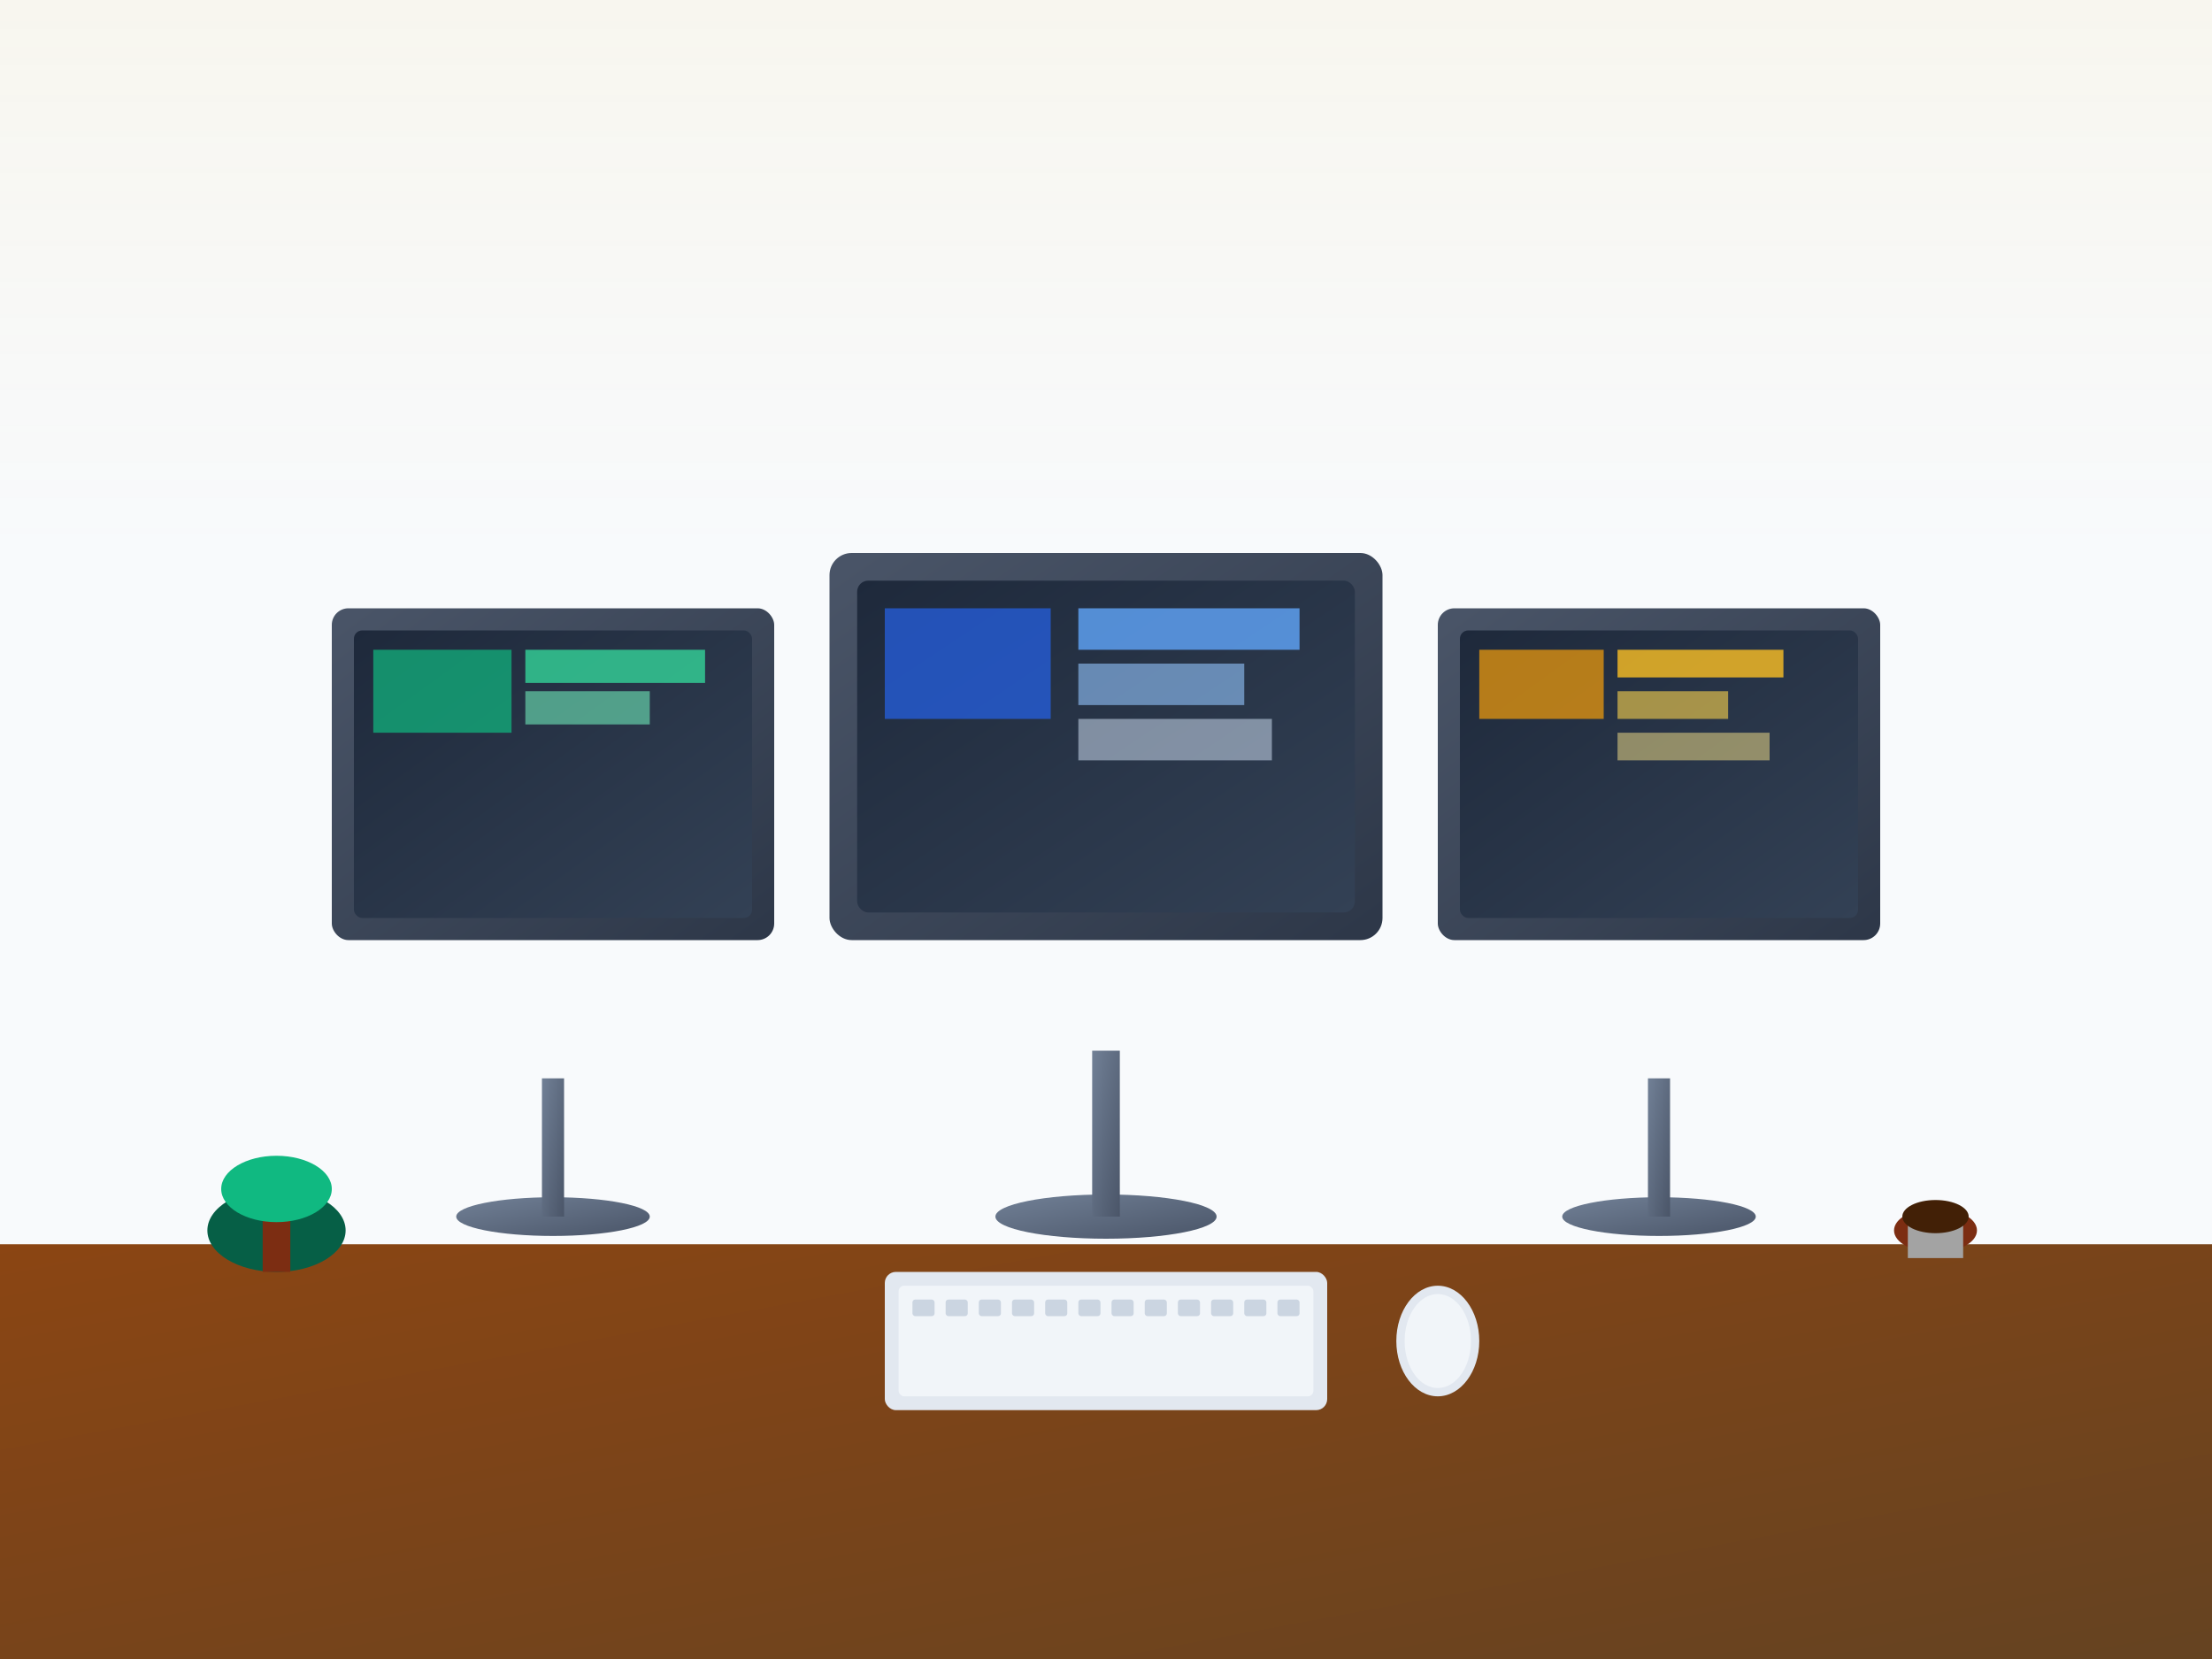 <svg viewBox="0 0 800 600" xmlns="http://www.w3.org/2000/svg">
  <defs>
    <linearGradient id="deskGradient" x1="0%" y1="0%" x2="100%" y2="100%">
      <stop offset="0%" style="stop-color:#8B4513;stop-opacity:1" />
      <stop offset="100%" style="stop-color:#654321;stop-opacity:1" />
    </linearGradient>
    <linearGradient id="screenGradient" x1="0%" y1="0%" x2="100%" y2="100%">
      <stop offset="0%" style="stop-color:#1e293b;stop-opacity:1" />
      <stop offset="100%" style="stop-color:#334155;stop-opacity:1" />
    </linearGradient>
    <linearGradient id="frameGradient" x1="0%" y1="0%" x2="100%" y2="100%">
      <stop offset="0%" style="stop-color:#4a5568;stop-opacity:1" />
      <stop offset="100%" style="stop-color:#2d3748;stop-opacity:1" />
    </linearGradient>
    <linearGradient id="standGradient" x1="0%" y1="0%" x2="100%" y2="100%">
      <stop offset="0%" style="stop-color:#718096;stop-opacity:1" />
      <stop offset="100%" style="stop-color:#4a5568;stop-opacity:1" />
    </linearGradient>
    <linearGradient id="lightGradient" x1="0%" y1="0%" x2="0%" y2="100%">
      <stop offset="0%" style="stop-color:#fbbf24;stop-opacity:0.2" />
      <stop offset="100%" style="stop-color:#fbbf24;stop-opacity:0" />
    </linearGradient>
  </defs>
  
  <!-- Background -->
  <rect width="800" height="600" fill="#f8fafc"/>
  
  <!-- Desk -->
  <rect x="0" y="450" width="800" height="150" fill="url(#deskGradient)"/>
  
  <!-- Main Monitor (Center) -->
  <ellipse cx="400" cy="440" rx="40" ry="8" fill="url(#standGradient)"/>
  <rect x="395" y="380" width="10" height="60" fill="url(#standGradient)"/>
  <rect x="300" y="200" width="200" height="140" rx="8" fill="url(#frameGradient)"/>
  <rect x="310" y="210" width="180" height="120" rx="4" fill="url(#screenGradient)"/>
  <rect x="320" y="220" width="60" height="40" fill="#2563eb" opacity="0.7"/>
  <rect x="390" y="220" width="80" height="15" fill="#60a5fa" opacity="0.8"/>
  <rect x="390" y="240" width="60" height="15" fill="#93c5fd" opacity="0.6"/>
  <rect x="390" y="260" width="70" height="15" fill="#dbeafe" opacity="0.5"/>
  
  <!-- Left Monitor -->
  <ellipse cx="200" cy="440" rx="35" ry="7" fill="url(#standGradient)"/>
  <rect x="196" y="390" width="8" height="50" fill="url(#standGradient)"/>
  <rect x="120" y="220" width="160" height="120" rx="6" fill="url(#frameGradient)"/>
  <rect x="128" y="228" width="144" height="104" rx="3" fill="url(#screenGradient)"/>
  <rect x="135" y="235" width="50" height="30" fill="#10b981" opacity="0.7"/>
  <rect x="190" y="235" width="65" height="12" fill="#34d399" opacity="0.8"/>
  <rect x="190" y="250" width="45" height="12" fill="#6ee7b7" opacity="0.6"/>
  
  <!-- Right Monitor -->
  <ellipse cx="600" cy="440" rx="35" ry="7" fill="url(#standGradient)"/>
  <rect x="596" y="390" width="8" height="50" fill="url(#standGradient)"/>
  <rect x="520" y="220" width="160" height="120" rx="6" fill="url(#frameGradient)"/>
  <rect x="528" y="228" width="144" height="104" rx="3" fill="url(#screenGradient)"/>
  <rect x="535" y="235" width="45" height="25" fill="#f59e0b" opacity="0.7"/>
  <rect x="585" y="235" width="60" height="10" fill="#fbbf24" opacity="0.8"/>
  <rect x="585" y="250" width="40" height="10" fill="#fcd34d" opacity="0.6"/>
  <rect x="585" y="265" width="55" height="10" fill="#fde68a" opacity="0.5"/>
  
  <!-- Keyboard -->
  <rect x="320" y="460" width="160" height="50" rx="4" fill="#e2e8f0"/>
  <rect x="325" y="465" width="150" height="40" rx="2" fill="#f1f5f9"/>
  <g fill="#cbd5e1">
    <rect x="330" y="470" width="8" height="6" rx="1"/>
    <rect x="342" y="470" width="8" height="6" rx="1"/>
    <rect x="354" y="470" width="8" height="6" rx="1"/>
    <rect x="366" y="470" width="8" height="6" rx="1"/>
    <rect x="378" y="470" width="8" height="6" rx="1"/>
    <rect x="390" y="470" width="8" height="6" rx="1"/>
    <rect x="402" y="470" width="8" height="6" rx="1"/>
    <rect x="414" y="470" width="8" height="6" rx="1"/>
    <rect x="426" y="470" width="8" height="6" rx="1"/>
    <rect x="438" y="470" width="8" height="6" rx="1"/>
    <rect x="450" y="470" width="8" height="6" rx="1"/>
    <rect x="462" y="470" width="8" height="6" rx="1"/>
  </g>
  
  <!-- Mouse -->
  <ellipse cx="520" cy="485" rx="15" ry="20" fill="#e2e8f0"/>
  <ellipse cx="520" cy="485" rx="12" ry="17" fill="#f1f5f9"/>
  
  <!-- Office Elements -->
  <ellipse cx="100" cy="445" rx="25" ry="15" fill="#065f46"/>
  <rect x="95" y="440" width="10" height="20" fill="#7c2d12"/>
  <ellipse cx="100" cy="430" rx="20" ry="12" fill="#10b981"/>
  
  <ellipse cx="700" cy="445" rx="15" ry="8" fill="#7c2d12"/>
  <rect x="690" y="440" width="20" height="15" fill="#a3a3a3"/>
  <ellipse cx="700" cy="440" rx="12" ry="6" fill="#422006"/>
  
  <!-- Lighting effect -->
  <rect x="0" y="0" width="800" height="200" fill="url(#lightGradient)" opacity="0.3"/>
</svg>